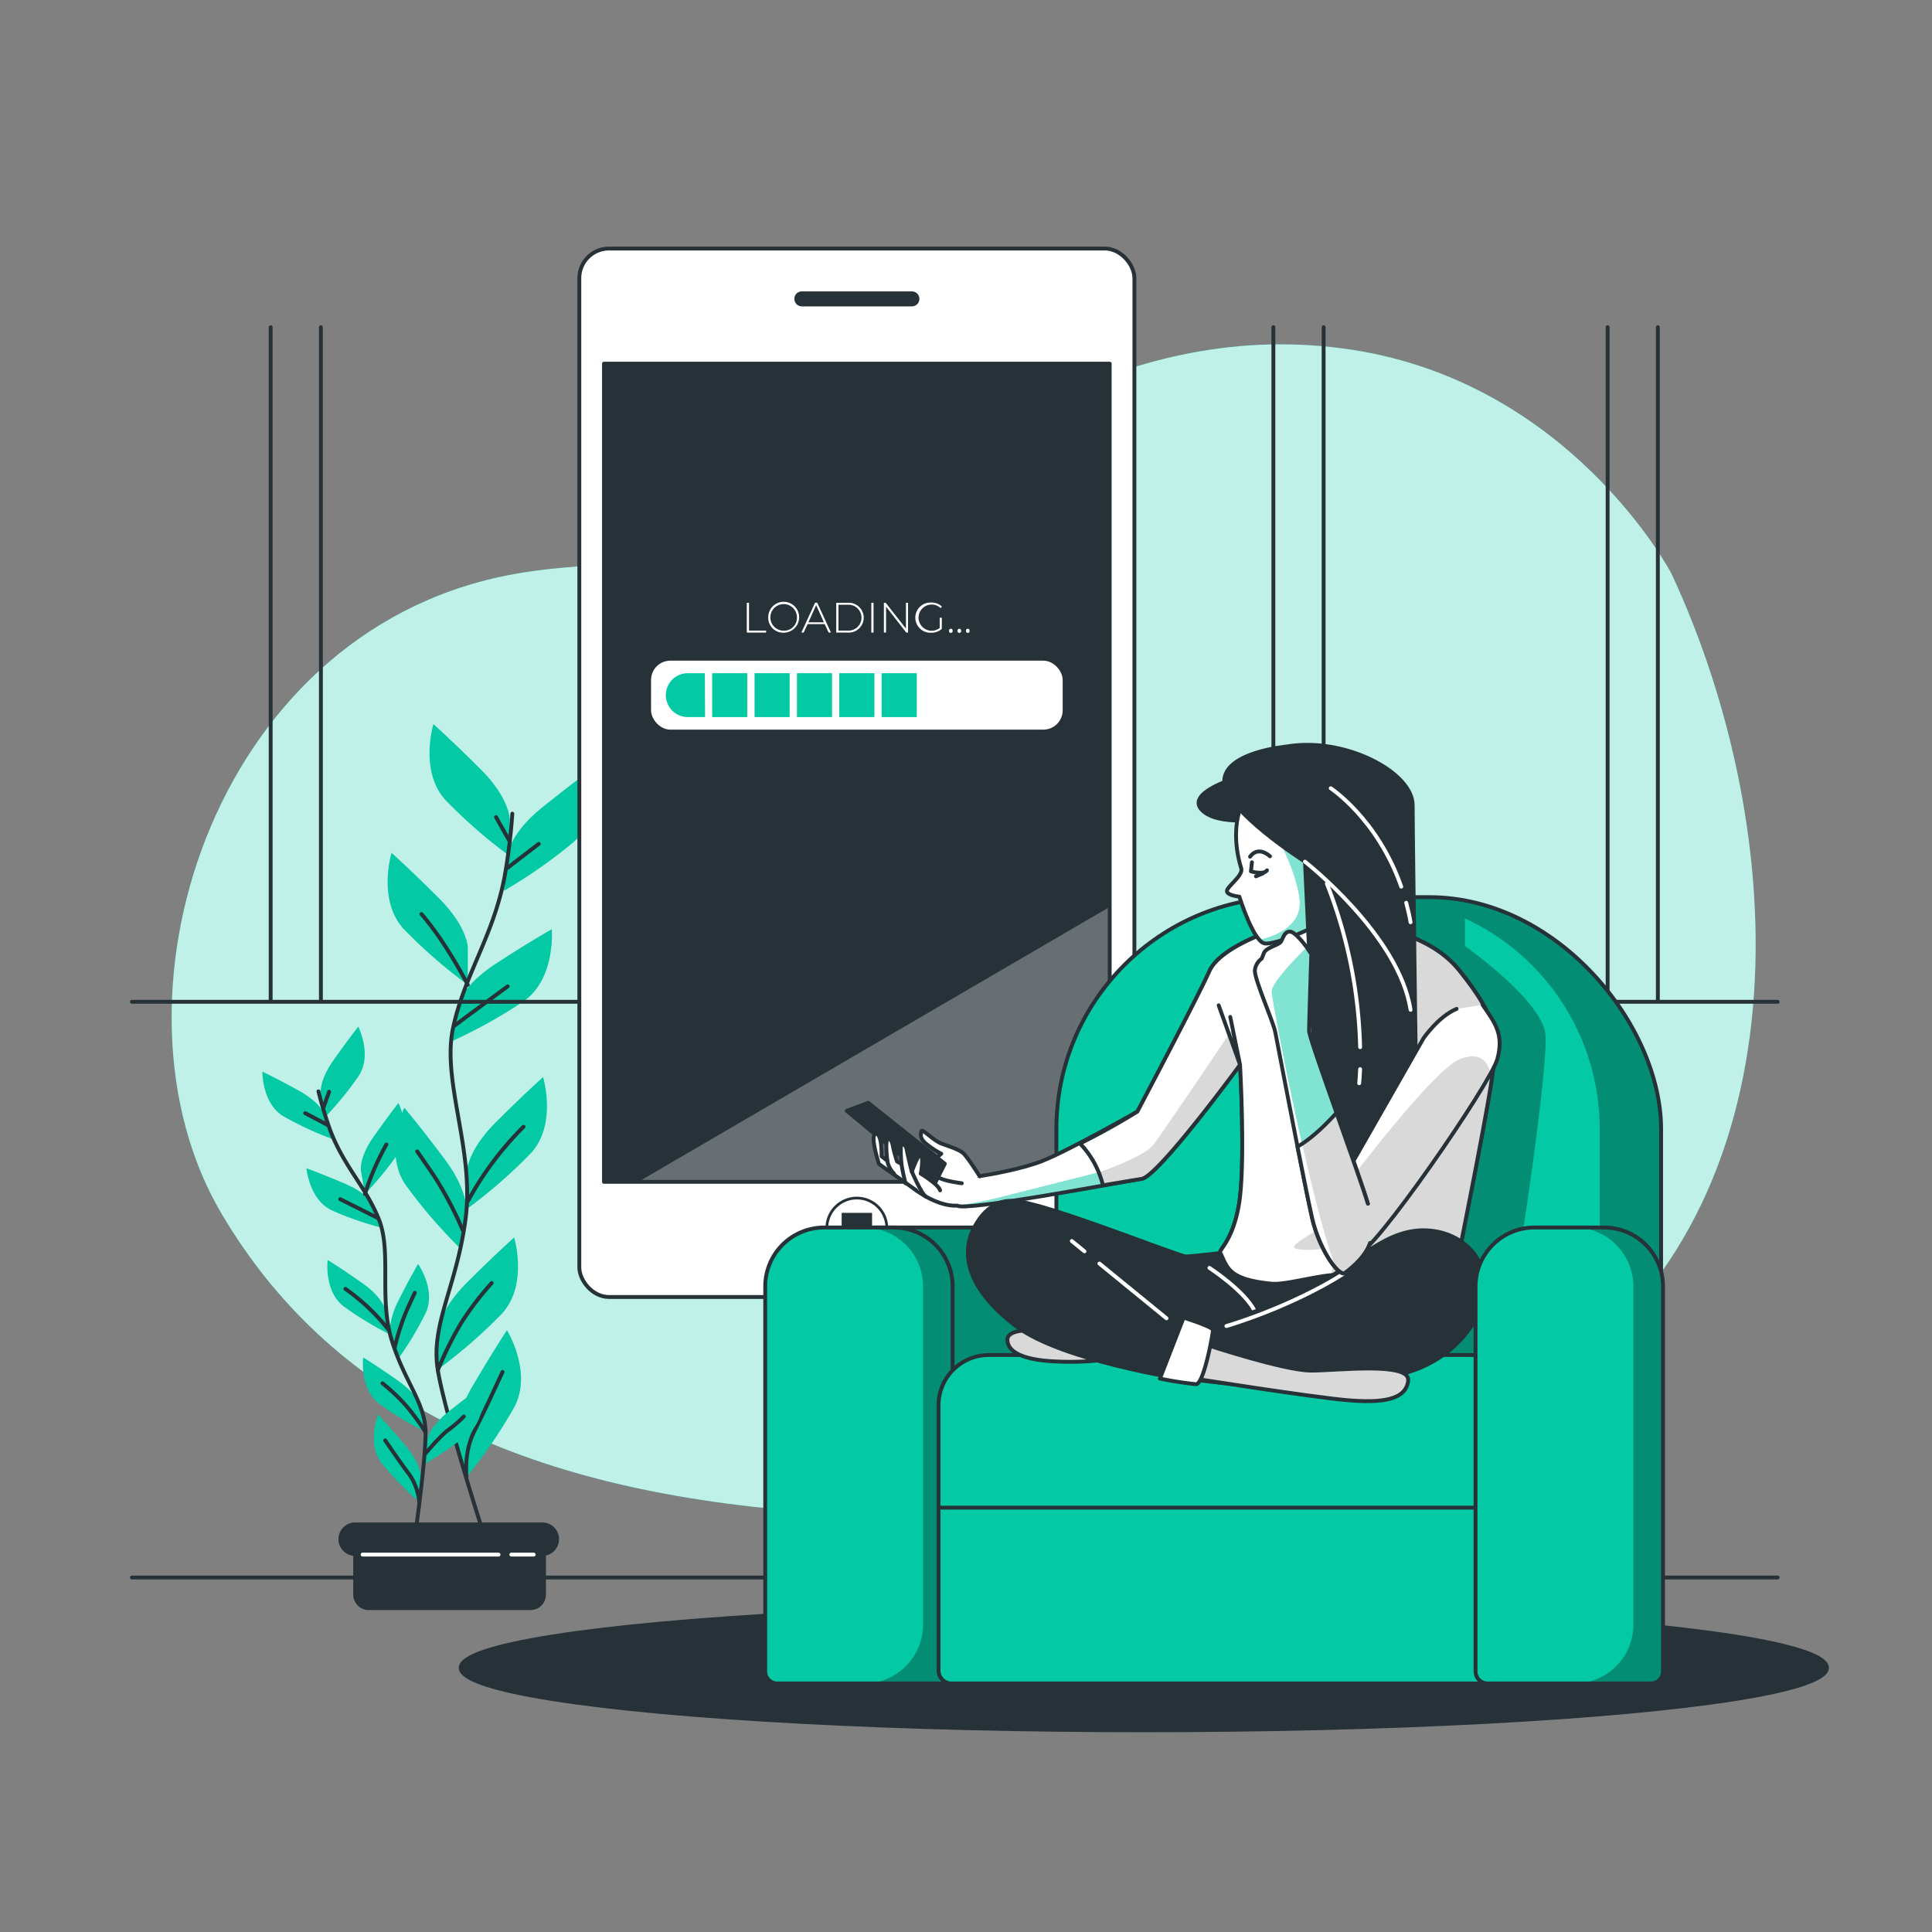 <svg xmlns="http://www.w3.org/2000/svg" xmlns:xlink="http://www.w3.org/1999/xlink" viewBox="0 0 500 500"><rect x="0" y="0" width="500" height="500" fill="#808080" stroke="none"/><defs><clipPath id="freepik--clip-path--inject-5"><rect x="156.31" y="94.11" width="130.88" height="211.75" style="fill:#263238;stroke:#263238;stroke-linecap:round;stroke-linejoin:round"></rect></clipPath><clipPath id="freepik--clip-path-2--inject-5"><rect x="273.39" y="232.18" width="156.5" height="185.5" rx="60" style="fill:#03C9A5;stroke:#263238;stroke-linecap:round;stroke-linejoin:round"></rect></clipPath><clipPath id="freepik--clip-path-3--inject-5"><rect x="211.33" y="317.68" width="63.06" height="118" rx="15.25" style="fill:#03C9A5;stroke:#263238;stroke-linecap:round;stroke-linejoin:round"></rect></clipPath><clipPath id="freepik--clip-path-4--inject-5"><path d="M213.29,317.68h18a15.25,15.25,0,0,1,15.25,15.25v99.62a3.13,3.13,0,0,1-3.13,3.13H201.17a3.13,3.13,0,0,1-3.13-3.13V332.93A15.25,15.25,0,0,1,213.29,317.68Z" style="fill:#03C9A5;stroke:#263238;stroke-linecap:round;stroke-linejoin:round"></path></clipPath><clipPath id="freepik--clip-path-5--inject-5"><path d="M270.39,344.35s-9.67-1-9.67,2.33,4.33,5.33,12.67,5.67a72.41,72.41,0,0,0,14-.67S276.39,345.68,270.39,344.35Z" style="fill:#fff;stroke:#263238;stroke-linecap:round;stroke-linejoin:round"></path></clipPath><clipPath id="freepik--clip-path-6--inject-5"><path d="M377.58,251c-9.93-12.26-31.54-13.43-45.85-11.1,0,0-15.77,4.68-18.69,11.39s-18.65,36.36-18.65,36.36-18,10.25-24.83,12.88c-5,1.94-12.44,3.29-16,3.86-2.9-1.3-11.09-4.9-13.4-4.9-2.83,0-6.22,5.66-4.53,7.35s7.49,5.51,12.14,5.17c1.61,1.63,43.35-6.28,47.69-6.94s25.48-29.54,25.48-29.54,1.46,26-.29,36.21-5.84,12-4.67,12.56,9.63,5.26,30.66,5.55,31.25-7,31.25-7,7.3-36.21,8.47-45.56S387.51,263.3,377.58,251Z" style="fill:#fff;stroke:#263238;stroke-linecap:round;stroke-linejoin:round"></path></clipPath><clipPath id="freepik--clip-path-7--inject-5"><path d="M331.73,239.93S316,244.61,313,251.32s-18.65,36.36-18.65,36.36-6.54,4.15-14.85,8.26a23.66,23.66,0,0,1,5.94,10.82c4.92-.82,8.75-1.48,10-1.66,4.34-.67,25.48-29.54,25.48-29.54s1.46,26-.29,36.21c-1.64,9.55-5.31,11.71-4.83,12.43,1.86,3.68,1.86,6.9,13.11,8,3.69.46,12.64-2.36,17.71-2.29,21,.29,31.25-7,31.25-7s7.3-36.21,8.47-45.56,1.17-14-8.76-26.28S346,237.6,331.73,239.93Z" style="fill:#fff;stroke:#263238;stroke-linecap:round;stroke-linejoin:round"></path></clipPath><clipPath id="freepik--clip-path-8--inject-5"><path d="M312.16,348s20.15,6.71,27.16,6.71,25.7-2.33,25.11,2.63-6.71,5.84-16.06,5S309,356.75,309,356.75Z" style="fill:#fff;stroke:#263238;stroke-linecap:round;stroke-linejoin:round"></path></clipPath><clipPath id="freepik--clip-path-9--inject-5"><path d="M397.14,317.68h18a15.25,15.25,0,0,1,15.25,15.25v99.62a3.13,3.13,0,0,1-3.13,3.13H385a3.13,3.13,0,0,1-3.13-3.13V332.93a15.25,15.25,0,0,1,15.25-15.25Z" style="fill:#03C9A5;stroke:#263238;stroke-linecap:round;stroke-linejoin:round"></path></clipPath><clipPath id="freepik--clip-path-10--inject-5"><path d="M322.49,205.77c-3.22,5.46-3.21,12.72-1.26,18.95.59,1.87-3.7,4.7-3.7,5.87s3.21,1.46,3.21,1.46,3.59,11.52,6.51,12.1,15.1-5.09,17.14-6.55,1.76-16.06-1.75-22.2S328.62,200.8,322.49,205.77Z" style="fill:#fff;stroke:#263238;stroke-linecap:round;stroke-linejoin:round"></path></clipPath><clipPath id="freepik--clip-path-11--inject-5"><path d="M383.71,260.08c3.21,4.68,5.55,7.6,3.8,14s-32.42,50.81-36.22,50.52-6.71-2-8.47-7,5-12.85,5-12.85l20.6-36.08s3.91-5.67,8.54-7.57" style="fill:#fff;stroke:#263238;stroke-linecap:round;stroke-linejoin:round"></path></clipPath><clipPath id="freepik--clip-path-12--inject-5"><path d="M354,311.52c-2-7-15.21-42.56-15.21-44.72,0-2.34.58-19.86.58-19.86l-1.17-1.75s-2.92-4.09-4.38-4.09-1.75,1.75-2.33,2.63-3.8,1.46-4.39,2.92l-.58,1.46a4.19,4.19,0,0,0-1.75,2.92c-.29,2.05,4.67,13.14,5.26,16.06s7.88,41.18,9.63,48.48,6.13,14,8.18,14c0,0,5.26-3.51,6.72-7.89" style="fill:#fff;stroke:#263238;stroke-linecap:round;stroke-linejoin:round"></path></clipPath><clipPath id="freepik--clip-path-13--inject-5"><path d="M354,311.52c-1.14-3.81-4.78-14.07-8.12-23.5-4.42,4.86-7.75,7.41-10.09,8.74,1.65,8.36,3.19,15.95,3.87,18.81,1.75,7.3,6.13,14,8.18,14,0,0,5.26-3.51,6.72-7.89" style="fill:#fff;stroke:#263238;stroke-linecap:round;stroke-linejoin:round"></path></clipPath></defs><g id="freepik--background-simple--inject-5"><path d="M432.57,148.45s-26.65-50.8-85.49-58.33-99.92,29.16-143.22,48c-22.67,9.85-48.57,6-72.64,10.8-77,15.25-106,110.79-73.91,165.13,27.76,47,76.61,71.5,151,77.15s126.57,12.23,193.18-33.87S463.66,215.25,432.57,148.45Z" style="fill:#03C9A5"></path><path d="M432.57,148.45s-26.65-50.8-85.49-58.33-99.92,29.16-143.22,48c-22.67,9.85-48.57,6-72.64,10.8-77,15.25-106,110.79-73.91,165.13,27.76,47,76.61,71.5,151,77.15s126.57,12.23,193.18-33.87S463.66,215.25,432.57,148.45Z" style="fill:#fff;opacity:0.75"></path></g><g id="freepik--Plants--inject-5"><path d="M131.91,211.94s0-5.33-7.47-12.8-12.27-11.74-12.27-11.74-3.74,12.27,3.2,19.74a131.73,131.73,0,0,0,16.54,14.41Z" style="fill:#03C9A5"></path><path d="M121.07,245.27s0-5.34-7.47-12.81-12.27-11.74-12.27-11.74-3.74,12.28,3.2,19.75a130.45,130.45,0,0,0,16.54,14.4Z" style="fill:#03C9A5"></path><path d="M131.44,221s.56-5.3,8.78-11.94,13.45-10.38,13.45-10.38,2.41,12.6-5.27,19.29a131.09,131.09,0,0,1-18,12.58Z" style="fill:#03C9A5"></path><path d="M118.34,260.39s1.12-5.22,10-11,14.46-8.91,14.46-8.91,1.08,12.79-7.27,18.64a130.89,130.89,0,0,1-19.19,10.62Z" style="fill:#03C9A5"></path><path d="M120.81,303.3s0-5.34,7.47-12.81,12.27-11.74,12.27-11.74,3.73,12.27-3.2,19.74a131.73,131.73,0,0,1-16.54,14.41Z" style="fill:#03C9A5"></path><path d="M120.68,313.77s.76-5.28-5.57-13.74-10.48-13.36-10.48-13.36-5.44,11.61.36,20a131.12,131.12,0,0,0,14.33,16.62Z" style="fill:#03C9A5"></path><path d="M113.31,344.81s0-5.34,7.47-12.81,12.28-11.74,12.28-11.74,3.73,12.28-3.2,19.75a131,131,0,0,1-16.55,14.4Z" style="fill:#03C9A5"></path><path d="M118.3,373s-1.35-5.16,4-14.28,8.9-14.47,8.9-14.47,6.72,10.93,1.9,19.91a131.2,131.2,0,0,1-12.35,18.13Z" style="fill:#03C9A5"></path><path d="M132.59,210.58a152.88,152.88,0,0,1-2.05,16.56c-2.95,15.26-10.33,25.1-13.29,38.89s5.53,31.53,3.26,49.23-9.16,27.54-7.2,39.35,12.31,43.81,12.31,43.81" style="fill:none;stroke:#263238;stroke-linecap:round;stroke-linejoin:round"></path><line x1="131.37" y1="224.58" x2="139.42" y2="218.4" style="fill:none;stroke:#263238;stroke-linecap:round;stroke-linejoin:round"></line><line x1="131.74" y1="217.46" x2="128.37" y2="211.47" style="fill:none;stroke:#263238;stroke-linecap:round;stroke-linejoin:round"></line><path d="M117.7,265.39s6.74-5.05,13.67-10.11" style="fill:none;stroke:#263238;stroke-linecap:round;stroke-linejoin:round"></path><path d="M121.07,254.87s-5.62-11-12-18.31" style="fill:none;stroke:#263238;stroke-linecap:round;stroke-linejoin:round"></path><path d="M121.07,310.89a83.31,83.31,0,0,1,14.42-19.29" style="fill:none;stroke:#263238;stroke-linecap:round;stroke-linejoin:round"></path><path d="M119.76,318.38a94.08,94.08,0,0,0-7.3-13.86c-3.93-5.8-4.5-6.55-4.5-6.55" style="fill:none;stroke:#263238;stroke-linecap:round;stroke-linejoin:round"></path><path d="M113.31,354.61a89.69,89.69,0,0,1,6.07-12.27,78.39,78.39,0,0,1,7.87-10.3" style="fill:none;stroke:#263238;stroke-linecap:round;stroke-linejoin:round"></path><path d="M120.74,382.24s-.79-6.39,2-11.82,6-12.54,7.31-15.35" style="fill:none;stroke:#263238;stroke-linecap:round;stroke-linejoin:round"></path><path d="M83,283.23s-.58-3.35,3.3-8.84,6.42-8.7,6.42-8.7,3.67,7.29.13,12.73A83.39,83.39,0,0,1,84,289.25Z" style="fill:#03C9A5"></path><path d="M93.41,303s-.58-3.35,3.29-8.84,6.42-8.7,6.42-8.7,3.68,7.29.14,12.73A83.39,83.39,0,0,1,94.45,309Z" style="fill:#03C9A5"></path><path d="M84.27,288.88s-.93-3.27-6.8-6.54-9.56-5-9.56-5-.15,8.16,5.4,11.53A84.24,84.24,0,0,0,86,294.76Z" style="fill:#03C9A5"></path><path d="M96.76,312.13s-1.27-3.15-7.45-5.78-10-4-10-4,.71,8.13,6.58,10.9A83.46,83.46,0,0,0,99,317.8Z" style="fill:#03C9A5"></path><path d="M99.87,339.31s-.58-3.35-6.07-7.22-9-6-9-6-1,8.1,4.15,12a83.65,83.65,0,0,0,11.94,7.24Z" style="fill:#03C9A5"></path><path d="M101.09,345.86s-1-3.23,2-9.22,5.12-9.52,5.12-9.52,4.68,6.7,2,12.58a83.13,83.13,0,0,1-7.18,12Z" style="fill:#03C9A5"></path><path d="M110.46,372.85s.39-3.37,5.66-7.55,8.61-6.53,8.61-6.53,1.47,8-3.46,12.25a83.27,83.27,0,0,1-11.5,7.9Z" style="fill:#03C9A5"></path><path d="M109.08,364.53s-.58-3.35-6.08-7.22-9-6-9-6-1,8.1,4.15,12a83.65,83.65,0,0,0,11.94,7.24Z" style="fill:#03C9A5"></path><path d="M109,382.71s.29-3.38-4-8.52-7.16-8.1-7.16-8.1-3,7.58,1,12.69a83.37,83.37,0,0,0,9.72,10Z" style="fill:#03C9A5"></path><path d="M82.42,282.44a96.5,96.5,0,0,0,3.08,10.17c3.51,9.25,9.21,14.62,12.55,22.94s0,20.37,3.31,31.23,8.73,16.27,8.78,23.9-3,28.8-3,28.8" style="fill:none;stroke:#263238;stroke-linecap:round;stroke-linejoin:round"></path><line x1="84.7" y1="291.09" x2="78.99" y2="288.09" style="fill:none;stroke:#263238;stroke-linecap:round;stroke-linejoin:round"></line><line x1="83.7" y1="286.67" x2="85.16" y2="282.55" style="fill:none;stroke:#263238;stroke-linecap:round;stroke-linejoin:round"></line><path d="M97.71,315.2s-4.78-2.44-9.67-4.85" style="fill:none;stroke:#263238;stroke-linecap:round;stroke-linejoin:round"></path><path d="M94.45,309A68.49,68.49,0,0,1,100,296.19" style="fill:none;stroke:#263238;stroke-linecap:round;stroke-linejoin:round"></path><path d="M100.53,344.1A52.94,52.94,0,0,0,89.4,333.57" style="fill:none;stroke:#263238;stroke-linecap:round;stroke-linejoin:round"></path><path d="M102.17,348.65a59.33,59.33,0,0,1,3.07-9.48c1.84-4.07,2.11-4.6,2.11-4.6" style="fill:none;stroke:#263238;stroke-linecap:round;stroke-linejoin:round"></path><path d="M109.88,376.46s3.79-4.65,6.15-6.39a33.43,33.43,0,0,0,4-3.47" style="fill:none;stroke:#263238;stroke-linecap:round;stroke-linejoin:round"></path><path d="M110.14,370.68a57.45,57.45,0,0,0-5.14-7A50,50,0,0,0,99,358" style="fill:none;stroke:#263238;stroke-linecap:round;stroke-linejoin:round"></path><path d="M108.49,388.8a14.56,14.56,0,0,0-2.55-7.19c-2.35-3.1-5.12-7.21-6.25-8.83" style="fill:none;stroke:#263238;stroke-linecap:round;stroke-linejoin:round"></path><path d="M91.92,395.78h48.87a0,0,0,0,1,0,0v16.9a3.5,3.5,0,0,1-3.5,3.5H95.42a3.5,3.5,0,0,1-3.5-3.5v-16.9A0,0,0,0,1,91.92,395.78Z" style="fill:#263238;stroke:#263238;stroke-linecap:round;stroke-linejoin:round"></path><path d="M140.36,402.16H91.92a3.83,3.83,0,0,1-3.83-3.83h0a3.83,3.83,0,0,1,3.83-3.82h48.44a3.82,3.82,0,0,1,3.82,3.82h0A3.82,3.82,0,0,1,140.36,402.16Z" style="fill:#263238;stroke:#263238;stroke-linecap:round;stroke-linejoin:round"></path><line x1="93.84" y1="402.33" x2="129.02" y2="402.33" style="fill:none;stroke:#fff;stroke-linecap:round;stroke-linejoin:round"></line><line x1="132.33" y1="402.33" x2="138.12" y2="402.33" style="fill:none;stroke:#fff;stroke-linecap:round;stroke-linejoin:round"></line></g><g id="freepik--Window--inject-5"><line x1="34.14" y1="408.26" x2="460.05" y2="408.26" style="fill:none;stroke:#263238;stroke-linecap:round;stroke-linejoin:round"></line><line x1="34.14" y1="259.26" x2="460.05" y2="259.26" style="fill:none;stroke:#263238;stroke-linecap:round;stroke-linejoin:round"></line><line x1="429.05" y1="259.08" x2="429.05" y2="84.68" style="fill:none;stroke:#263238;stroke-linecap:round;stroke-linejoin:round"></line><line x1="416.05" y1="259.08" x2="416.05" y2="84.68" style="fill:none;stroke:#263238;stroke-linecap:round;stroke-linejoin:round"></line><line x1="342.55" y1="259.08" x2="342.55" y2="84.68" style="fill:none;stroke:#263238;stroke-linecap:round;stroke-linejoin:round"></line><line x1="329.55" y1="259.08" x2="329.55" y2="84.68" style="fill:none;stroke:#263238;stroke-linecap:round;stroke-linejoin:round"></line><line x1="256.05" y1="259.08" x2="256.05" y2="84.68" style="fill:none;stroke:#263238;stroke-linecap:round;stroke-linejoin:round"></line><line x1="243.05" y1="259.08" x2="243.05" y2="84.68" style="fill:none;stroke:#263238;stroke-linecap:round;stroke-linejoin:round"></line><line x1="169.55" y1="259.08" x2="169.55" y2="84.68" style="fill:none;stroke:#263238;stroke-linecap:round;stroke-linejoin:round"></line><line x1="156.55" y1="259.08" x2="156.55" y2="84.68" style="fill:none;stroke:#263238;stroke-linecap:round;stroke-linejoin:round"></line><line x1="83.05" y1="259.08" x2="83.05" y2="84.68" style="fill:none;stroke:#263238;stroke-linecap:round;stroke-linejoin:round"></line><line x1="70.05" y1="259.08" x2="70.05" y2="84.68" style="fill:none;stroke:#263238;stroke-linecap:round;stroke-linejoin:round"></line></g><g id="freepik--Device--inject-5"><rect x="149.93" y="64.32" width="143.65" height="271.34" rx="7.67" style="fill:#fff;stroke:#263238;stroke-linecap:round;stroke-linejoin:round"></rect><rect x="156.31" y="94.11" width="130.88" height="211.75" style="fill:#263238"></rect><g style="clip-path:url(#freepik--clip-path--inject-5)"><polygon points="287.19 234.71 165.19 305.86 287.19 305.86 287.19 234.71" style="fill:#fff;opacity:0.3"></polygon><rect x="168.49" y="170.98" width="106.53" height="17.85" rx="5" style="fill:#fff"></rect><rect x="217.21" y="174.22" width="9.08" height="11.36" style="fill:#03C9A5"></rect><rect x="206.25" y="174.22" width="9.08" height="11.36" style="fill:#03C9A5"></rect><rect x="195.28" y="174.22" width="9.08" height="11.36" style="fill:#03C9A5"></rect><rect x="184.31" y="174.22" width="9.08" height="11.36" style="fill:#03C9A5"></rect><path d="M182.42,174.22H178a5.68,5.68,0,1,0,0,11.36h4.47Z" style="fill:#03C9A5"></path><rect x="228.18" y="174.22" width="9.08" height="11.36" style="fill:#03C9A5"></rect><path d="M193.27,156h.57v7.2h4.43v.51h-5Z" style="fill:#fff"></path><path d="M198.82,159.84a4,4,0,1,1,4,3.9A3.85,3.85,0,0,1,198.82,159.84Zm7.43,0a3.44,3.44,0,1,0-3.43,3.38A3.32,3.32,0,0,0,206.25,159.84Z" style="fill:#fff"></path><path d="M213.43,161.52H209l-1,2.17h-.6l3.54-7.71h.56l3.54,7.71h-.6Zm-.21-.47-2-4.45-2,4.45Z" style="fill:#fff"></path><path d="M216.42,156h3.05a3.86,3.86,0,1,1,0,7.71h-3.05Zm3,7.2a3.35,3.35,0,1,0,0-6.69H217v6.69Z" style="fill:#fff"></path><path d="M225.5,156h.57v7.71h-.57Z" style="fill:#fff"></path><path d="M235,156v7.71h-.46L229.31,157v6.69h-.56V156h.47l5.24,6.69V156Z" style="fill:#fff"></path><path d="M243.2,159.87h.54v2.88a4,4,0,0,1-2.75,1,3.91,3.91,0,1,1,0-7.81,3.78,3.78,0,0,1,2.78,1.06l-.36.37a3.24,3.24,0,0,0-2.41-.91,3.39,3.39,0,1,0,2.19,6.07Z" style="fill:#fff"></path><path d="M245.61,163.26a.47.47,0,1,1,.93,0,.47.47,0,1,1-.93,0Z" style="fill:#fff"></path><path d="M247.81,163.26a.47.47,0,1,1,.93,0,.47.47,0,1,1-.93,0Z" style="fill:#fff"></path><path d="M250,163.26a.47.47,0,1,1,.93,0,.47.47,0,1,1-.93,0Z" style="fill:#fff"></path></g><rect x="156.31" y="94.11" width="130.88" height="211.75" style="fill:none;stroke:#263238;stroke-linecap:round;stroke-linejoin:round"></rect><path d="M236,79.29H207.52a1.94,1.94,0,0,1-1.94-1.94h0a1.94,1.94,0,0,1,1.94-1.94H236a1.94,1.94,0,0,1,1.94,1.94h0A1.94,1.94,0,0,1,236,79.29Z" style="fill:#263238"></path><path d="M229.51,317.82a7.76,7.76,0,1,0-7.76,7.76A7.75,7.75,0,0,0,229.51,317.82Z" style="fill:#fff;stroke:#263238;stroke-linecap:round;stroke-linejoin:round;stroke-width:0.704px"></path><rect x="217.82" y="313.89" width="7.87" height="7.87" style="fill:#263238"></rect></g><g id="freepik--Shadow--inject-5"><ellipse cx="296.02" cy="431.62" rx="176.8" ry="16.18" style="fill:#263238;stroke:#263238;stroke-linecap:round;stroke-linejoin:round"></ellipse></g><g id="freepik--Character--inject-5"><rect x="273.39" y="232.18" width="156.5" height="185.5" rx="60" style="fill:#03C9A5"></rect><g style="clip-path:url(#freepik--clip-path-2--inject-5)"><path d="M378.48,232.8c-.69-.1-1.37-.18-2.06-.26l-1-.09c-.62-.06-1.25-.11-1.88-.15l-.89-.05c-.92,0-1.84-.07-2.77-.07H350.82l-.45,123.25s33.72-.5,36.69-2.48,13.88-76.36,12.89-85.28-20.82-22.81-20.82-22.81v-7.17A60,60,0,0,1,414,292.18v65.5a60,60,0,0,1-60,60h15.87a60,60,0,0,0,60-60v-65.5A60,60,0,0,0,378.48,232.8Z" style="opacity:0.3"></path></g><rect x="273.39" y="232.18" width="156.5" height="185.5" rx="60" style="fill:none;stroke:#263238;stroke-linecap:round;stroke-linejoin:round"></rect><rect x="211.33" y="317.68" width="63.06" height="118" rx="15.25" style="fill:#03C9A5"></rect><g style="clip-path:url(#freepik--clip-path-3--inject-5)"><rect x="211.33" y="317.68" width="63.06" height="118" rx="15.25" style="opacity:0.3"></rect></g><rect x="211.33" y="317.68" width="63.06" height="118" rx="15.25" style="fill:none;stroke:#263238;stroke-linecap:round;stroke-linejoin:round"></rect><path d="M213.29,317.68h18a15.25,15.25,0,0,1,15.25,15.25v99.62a3.13,3.13,0,0,1-3.13,3.13H201.17a3.13,3.13,0,0,1-3.13-3.13V332.93A15.25,15.25,0,0,1,213.29,317.68Z" style="fill:#03C9A5"></path><g style="clip-path:url(#freepik--clip-path-4--inject-5)"><path d="M231.29,317.68h-7.66a15.25,15.25,0,0,1,15.25,15.25v87.5a15.25,15.25,0,0,1-15.25,15.25H243.9a2.64,2.64,0,0,0,2.64-2.65V332.93A15.25,15.25,0,0,0,231.29,317.68Z" style="opacity:0.3"></path></g><path d="M213.29,317.68h18a15.25,15.25,0,0,1,15.25,15.25v99.62a3.13,3.13,0,0,1-3.13,3.13H201.17a3.13,3.13,0,0,1-3.13-3.13V332.93A15.25,15.25,0,0,1,213.29,317.68Z" style="fill:none;stroke:#263238;stroke-linecap:round;stroke-linejoin:round"></path><path d="M255.89,350.68H384.11a13,13,0,0,1,13,13V432.3a3.38,3.38,0,0,1-3.38,3.38H246.27a3.38,3.38,0,0,1-3.38-3.38V363.68A13,13,0,0,1,255.89,350.68Z" style="fill:#03C9A5;stroke:#263238;stroke-linecap:round;stroke-linejoin:round"></path><line x1="242.89" y1="390.18" x2="382.63" y2="390.18" style="fill:none;stroke:#263238;stroke-linecap:round;stroke-linejoin:round"></line><path d="M270.39,344.35s-9.67-1-9.67,2.33,4.33,5.33,12.67,5.67a72.41,72.41,0,0,0,14-.67S276.39,345.68,270.39,344.35Z" style="fill:#fff"></path><g style="clip-path:url(#freepik--clip-path-5--inject-5)"><path d="M270.39,344.35s-9.67-1-9.67,2.33,4.33,5.33,12.67,5.67a72.41,72.41,0,0,0,14-.67S276.39,345.68,270.39,344.35Z" style="opacity:0.15"></path></g><path d="M270.39,344.35s-9.67-1-9.67,2.33,4.33,5.33,12.67,5.67a72.41,72.41,0,0,0,14-.67S276.39,345.68,270.39,344.35Z" style="fill:none;stroke:#263238;stroke-linecap:round;stroke-linejoin:round"></path><path d="M318.29,324s-9.63,1.17-11.39,1.17-37.38-14.31-44.38-14.31-9.93,14.89.29,24.53S313,357,334.65,355.87s36.21-16.06,36.21-26.28-23.95-3.51-33.58-6.14S318.29,324,318.29,324Z" style="fill:#263238;stroke:#263238;stroke-linecap:round;stroke-linejoin:round"></path><path d="M313,328.13s9,5.84,11.68,11.09" style="fill:none;stroke:#fff;stroke-linecap:round;stroke-linejoin:round"></path><path d="M377.58,251c-9.93-12.26-31.54-13.43-45.85-11.1,0,0-15.77,4.68-18.69,11.39s-18.65,36.36-18.65,36.36-18,10.25-24.83,12.88c-5,1.94-12.44,3.29-16,3.86-2.9-1.3-11.09-4.9-13.4-4.9-2.83,0-6.22,5.66-4.53,7.35s7.49,5.51,12.14,5.17c1.61,1.63,43.35-6.28,47.69-6.94s25.48-29.54,25.48-29.54,1.46,26-.29,36.21-5.84,12-4.67,12.56,9.63,5.26,30.66,5.55,31.25-7,31.25-7,7.3-36.21,8.47-45.56S387.51,263.3,377.58,251Z" style="fill:#fff"></path><g style="clip-path:url(#freepik--clip-path-6--inject-5)"><path d="M284.36,303.41s-19.75,5-26.6,6.72c-3.39.85-7.2,1.49-10.18,1.92h.17c1.36,1.38,31.45-4.07,43.31-6.18Z" style="fill:#03C9A5"></path><path d="M284.36,303.41s-19.75,5-26.6,6.72c-3.39.85-7.2,1.49-10.18,1.92h.17c1.36,1.38,31.45-4.07,43.31-6.18Z" style="fill:#fff;opacity:0.5"></path></g><path d="M377.58,251c-9.93-12.26-31.54-13.43-45.85-11.1,0,0-15.77,4.68-18.69,11.39s-18.65,36.36-18.65,36.36-18,10.25-24.83,12.88c-5,1.94-12.44,3.29-16,3.86-2.9-1.3-11.09-4.9-13.4-4.9-2.83,0-6.22,5.66-4.53,7.35s7.49,5.51,12.14,5.17c1.61,1.63,43.35-6.28,47.69-6.94s25.48-29.54,25.48-29.54,1.46,26-.29,36.21-5.84,12-4.67,12.56,9.63,5.26,30.66,5.55,31.25-7,31.25-7,7.3-36.21,8.47-45.56S387.51,263.3,377.58,251Z" style="fill:none;stroke:#263238;stroke-linecap:round;stroke-linejoin:round"></path><path d="M253.54,304.42s-3.13-5-4.29-6-3.49-1.66-5.65-2.49-5-4-5.15-3.16-.5,1.83,1.33,3.32a23,23,0,0,0,3.82,2.5s-2.49,1.82-2.33,4.15,4.32,3,7.64,3.49" style="fill:#fff;stroke:#263238;stroke-linecap:round;stroke-linejoin:round"></path><polygon points="224.69 285.4 219.14 287.48 241.9 306.35 244.52 301.18 224.69 285.4" style="fill:#263238;stroke:#263238;stroke-linecap:round;stroke-linejoin:round"></polygon><path d="M237.12,308.06l-9.64-6.82s-2.49-7.64-.83-7.8,1.5,5.81,1.5,5.81l1.49,1.16s-.66-5.48.17-5.65,1.16,1.17,1.33,2.16,1,3.66,1,3.66l1.17.66a35.45,35.45,0,0,1-.17-4.65c.17-.83,1.33-.33,1.5.83s1.33,5.82,1.33,5.82,2-5.65,2.49-4.16-.17,4.66-.17,4.66,4.65,2.82,5,4.32" style="fill:#fff;stroke:#263238;stroke-linecap:round;stroke-linejoin:round"></path><path d="M236,303.24s2.42,5.73,3.68,6.48" style="fill:none;stroke:#263238;stroke-linecap:round;stroke-linejoin:round"></path><path d="M233.3,301.24a46.27,46.27,0,0,0,1.06,5" style="fill:none;stroke:#263238;stroke-linecap:round;stroke-linejoin:round"></path><path d="M229.64,300.41a6.1,6.1,0,0,0,1.7,3.28" style="fill:none;stroke:#263238;stroke-linecap:round;stroke-linejoin:round"></path><path d="M331.73,239.93S316,244.61,313,251.32s-18.65,36.36-18.65,36.36-6.54,4.15-14.85,8.26a23.66,23.66,0,0,1,5.94,10.82c4.92-.82,8.75-1.48,10-1.66,4.34-.67,25.48-29.54,25.48-29.54s1.46,26-.29,36.21c-1.64,9.55-5.31,11.71-4.83,12.43,1.86,3.68,1.86,6.9,13.11,8,3.69.46,12.64-2.36,17.71-2.29,21,.29,31.25-7,31.25-7s7.3-36.21,8.47-45.56,1.17-14-8.76-26.28S346,237.6,331.73,239.93Z" style="fill:#fff"></path><g style="clip-path:url(#freepik--clip-path-7--inject-5)"><path d="M284.36,303.41c5.1-1.81,12.31-4.72,14.19-7.23,3-4,20.5-30,20.5-30a29,29,0,0,1,1.31,10.14c-3.37,4.56-21,28.18-24.92,28.78-1.21.18-5,.84-10,1.66A28.56,28.56,0,0,0,284.36,303.41ZM377.58,251c-3.81-4.7-9.34-7.77-15.51-9.64-5.61,27.95-12.22,69.35-16.52,73.29-6,5.5-15,8.5-8.27,8.77s7.77-1.77,7.77,1.73a14.24,14.24,0,0,1-.61,4.81,18.82,18.82,0,0,1,2.18-.11c21,.29,31.25-7,31.25-7s7.3-36.21,8.47-45.56S387.51,263.3,377.58,251Z" style="opacity:0.15"></path><polyline points="318.39 263.18 320.92 275.56 315.39 260.18" style="fill:none;stroke:#263238;stroke-linecap:round;stroke-linejoin:round"></polyline></g><path d="M331.73,239.93S316,244.61,313,251.32s-18.65,36.36-18.65,36.36-6.54,4.15-14.85,8.26a23.66,23.66,0,0,1,5.94,10.82c4.92-.82,8.75-1.48,10-1.66,4.34-.67,25.48-29.54,25.48-29.54s1.46,26-.29,36.21c-1.64,9.55-5.31,11.71-4.83,12.43,1.86,3.68,1.86,6.9,13.11,8,3.69.46,12.64-2.36,17.71-2.29,21,.29,31.25-7,31.25-7s7.3-36.21,8.47-45.56,1.17-14-8.76-26.28S346,237.6,331.73,239.93Z" style="fill:none;stroke:#263238;stroke-linecap:round;stroke-linejoin:round"></path><path d="M357.43,356.45s15.65-.41,24.23-14.6c6.72-11.09,0-22.19-11.38-23.36s-19.22,8.59-29.5,14c-21,11.09-38.84,12.26-50.52,13.72s-9.64,2.92,1.75,7S335.52,361.71,357.43,356.45Z" style="fill:#263238;stroke:#263238;stroke-linecap:round;stroke-linejoin:round"></path><path d="M317.39,343.18s16.3-4.69,30.4-13.59" style="fill:none;stroke:#fff;stroke-linecap:round;stroke-linejoin:round"></path><path d="M357.43,356.45s12.26-4.08,19-19.56" style="fill:none;stroke:#263238;stroke-linecap:round;stroke-linejoin:round"></path><path d="M262.52,310.9s-5.84-1.46-10.22,6.42-.88,17.23,10.8,26S306,357,306.9,357s3.8-12,3.8-12l-38.84-27.45" style="fill:#263238;stroke:#263238;stroke-linecap:round;stroke-linejoin:round"></path><line x1="280.66" y1="323.85" x2="277.39" y2="321.18" style="fill:none;stroke:#fff;stroke-linecap:round;stroke-linejoin:round"></line><line x1="301.89" y1="341.18" x2="284.53" y2="327.01" style="fill:none;stroke:#fff;stroke-linecap:round;stroke-linejoin:round"></line><path d="M312.16,348s20.15,6.71,27.16,6.71,25.7-2.33,25.11,2.63-6.71,5.84-16.06,5S309,356.75,309,356.75Z" style="fill:#fff"></path><g style="clip-path:url(#freepik--clip-path-8--inject-5)"><path d="M312.16,348s20.15,6.71,27.16,6.71,25.7-2.33,25.11,2.63-6.71,5.84-16.06,5S309,356.75,309,356.75Z" style="opacity:0.15"></path></g><path d="M312.16,348s20.15,6.71,27.16,6.71,25.7-2.33,25.11,2.63-6.71,5.84-16.06,5S309,356.75,309,356.75Z" style="fill:none;stroke:#263238;stroke-linecap:round;stroke-linejoin:round"></path><path d="M306.32,341l-6.13,15.77a92.19,92.19,0,0,0,9.34,1.46c2.05,0,4.38-13.15,4.38-14S306.32,341,306.32,341Z" style="fill:#fff;stroke:#263238;stroke-linecap:round;stroke-linejoin:round"></path><path d="M397.14,317.68h18a15.25,15.25,0,0,1,15.25,15.25v99.62a3.13,3.13,0,0,1-3.13,3.13H385a3.13,3.13,0,0,1-3.13-3.13V332.93a15.25,15.25,0,0,1,15.25-15.25Z" style="fill:#03C9A5"></path><g style="clip-path:url(#freepik--clip-path-9--inject-5)"><path d="M415.14,317.68h-7.67a15.25,15.25,0,0,1,15.25,15.25v87.5a15.25,15.25,0,0,1-15.25,15.25h20.27a2.65,2.65,0,0,0,2.65-2.65V332.93A15.25,15.25,0,0,0,415.14,317.68Z" style="opacity:0.3"></path></g><path d="M397.14,317.68h18a15.25,15.25,0,0,1,15.25,15.25v99.62a3.13,3.13,0,0,1-3.13,3.13H385a3.13,3.13,0,0,1-3.13-3.13V332.93a15.25,15.25,0,0,1,15.25-15.25Z" style="fill:none;stroke:#263238;stroke-linecap:round;stroke-linejoin:round"></path><path d="M319.75,201.39s-12.85,3.79-8.76,8.17,16.36,2.34,16.36,2.34Z" style="fill:#263238;stroke:#263238;stroke-linecap:round;stroke-linejoin:round"></path><path d="M333.48,242.27s7.88,17.81,9.64,14.31,2-20.73,2-20.73Z" style="fill:none;stroke:#263238;stroke-linecap:round;stroke-linejoin:round"></path><path d="M322.49,205.77c-3.22,5.46-3.21,12.72-1.26,18.95.59,1.87-3.7,4.7-3.7,5.87s3.21,1.46,3.21,1.46,3.59,11.52,6.51,12.1,15.1-5.09,17.14-6.55,1.76-16.06-1.75-22.2S328.62,200.8,322.49,205.77Z" style="fill:#fff"></path><g style="clip-path:url(#freepik--clip-path-10--inject-5)"><path d="M344.39,237.6c2.05-1.46,1.76-16.06-1.75-22.2a27,27,0,0,0-8.4-8.55c-3.07,3.5-5.49,6.39-5.49,6.39s6.85,11.41,7.61,19.78c.69,7.68-8.88,9.91-10.43,10.22a2.76,2.76,0,0,0,.29.3l1.28.64C330.8,244.44,342.4,239,344.39,237.6Z" style="fill:#03C9A5"></path><path d="M344.39,237.6c2.05-1.46,1.76-16.06-1.75-22.2a27,27,0,0,0-8.4-8.55c-3.07,3.5-5.49,6.39-5.49,6.39s6.85,11.41,7.61,19.78c.69,7.68-8.88,9.91-10.43,10.22a2.76,2.76,0,0,0,.29.3l1.28.64C330.8,244.44,342.4,239,344.39,237.6Z" style="fill:#fff;opacity:0.5"></path></g><path d="M322.49,205.77c-3.22,5.46-3.21,12.72-1.26,18.95.59,1.87-3.7,4.7-3.7,5.87s3.21,1.46,3.21,1.46,3.59,11.52,6.51,12.1,15.1-5.09,17.14-6.55,1.76-16.06-1.75-22.2S328.62,200.8,322.49,205.77Z" style="fill:none;stroke:#263238;stroke-linecap:round;stroke-linejoin:round"></path><path d="M324,223.16l-.26,2.34s3.37,1,4.15-.26" style="fill:none;stroke:#263238;stroke-linecap:round;stroke-linejoin:round"></path><path d="M323.52,221.72s1.78-3,5.15-.12" style="fill:none;stroke:#263238;stroke-linecap:round;stroke-linejoin:round"></path><line x1="326.85" y1="226.02" x2="325.04" y2="226.79" style="fill:none;stroke:#263238;stroke-linecap:round;stroke-linejoin:round"></line><path d="M332.9,193.21s-16.07,1.46-16.07,9S337.72,223,337.72,223l3.64,77.67h25.41s-1.17-83.82-1.17-92.29S348.08,190.58,332.9,193.21Z" style="fill:#263238;stroke:#263238;stroke-linecap:round;stroke-linejoin:round"></path><path d="M337.72,223s24.33,19,27.33,38.34" style="fill:none;stroke:#fff;stroke-linecap:round;stroke-linejoin:round"></path><path d="M352,276.69q-.07,1.81-.24,3.66" style="fill:none;stroke:#fff;stroke-linecap:round;stroke-linejoin:round"></path><path d="M343.39,228.68A123.37,123.37,0,0,1,352,271" style="fill:none;stroke:#fff;stroke-linecap:round;stroke-linejoin:round"></path><path d="M344.39,204s12.12,7.92,18.25,25.47" style="fill:none;stroke:#fff;stroke-linecap:round;stroke-linejoin:round"></path><path d="M363.92,233.63c.44,1.61.82,3.3,1.13,5.05" style="fill:none;stroke:#fff;stroke-linecap:round;stroke-linejoin:round"></path><path d="M383.71,260.08c3.21,4.68,5.55,7.6,3.8,14s-32.42,50.81-36.22,50.52-6.71-2-8.47-7,5-12.85,5-12.85l20.6-36.08s3.91-5.67,8.54-7.57" style="fill:#fff"></path><g style="clip-path:url(#freepik--clip-path-11--inject-5)"><path d="M377.81,274.09c-7.61,3-33.47,38-33.47,38s-.61,2.76-1.13,6.49c1.78,4.2,4.55,5.74,8.08,6,3.34.26,27.46-34,34.42-46.68C385.38,276.12,384,271.63,377.81,274.09Z" style="opacity:0.15"></path></g><path d="M383.71,260.08c3.21,4.68,5.55,7.6,3.8,14s-32.42,50.81-36.22,50.52-6.71-2-8.47-7,5-12.85,5-12.85l20.6-36.08s3.91-5.67,8.54-7.57" style="fill:none;stroke:#263238;stroke-linecap:round;stroke-linejoin:round"></path><path d="M354,311.52c-2-7-15.21-42.56-15.21-44.72,0-2.34.58-19.86.58-19.86l-1.17-1.75s-2.92-4.09-4.38-4.09-1.75,1.75-2.33,2.63-3.8,1.46-4.39,2.92l-.58,1.46a4.19,4.19,0,0,0-1.75,2.92c-.29,2.05,4.67,13.14,5.26,16.06s7.88,41.18,9.63,48.48,6.13,14,8.18,14c0,0,5.26-3.51,6.72-7.89" style="fill:#fff"></path><g style="clip-path:url(#freepik--clip-path-12--inject-5)"><path d="M329.13,256.59c0,2.3,10.18,55.23,16.65,71.7a3.37,3.37,0,0,0,2,1.3s5.26-3.51,6.72-7.89L354,311.52c-2-7-15.22-42.56-15.22-44.72,0-2.34.58-19.86.58-19.86l-1.17-1.75S329.13,253.93,329.13,256.59Z" style="fill:#03C9A5"></path><path d="M329.13,256.59c0,2.3,10.18,55.23,16.65,71.7a3.37,3.37,0,0,0,2,1.3s5.26-3.51,6.72-7.89L354,311.52c-2-7-15.22-42.56-15.22-44.72,0-2.34.58-19.86.58-19.86l-1.17-1.75S329.13,253.93,329.13,256.59Z" style="fill:#fff;opacity:0.5"></path></g><path d="M354,311.52c-2-7-15.21-42.56-15.21-44.72,0-2.34.58-19.86.58-19.86l-1.17-1.75s-2.92-4.09-4.38-4.09-1.75,1.75-2.33,2.63-3.8,1.46-4.39,2.92l-.58,1.46a4.19,4.19,0,0,0-1.75,2.92c-.29,2.05,4.67,13.14,5.26,16.06s7.88,41.18,9.63,48.48,6.13,14,8.18,14c0,0,5.26-3.51,6.72-7.89" style="fill:none;stroke:#263238;stroke-linecap:round;stroke-linejoin:round"></path><path d="M354,311.52c-1.14-3.81-4.78-14.07-8.12-23.5-4.42,4.86-7.75,7.41-10.09,8.74,1.65,8.36,3.19,15.95,3.87,18.81,1.75,7.3,6.13,14,8.18,14,0,0,5.26-3.51,6.72-7.89" style="fill:#fff"></path><g style="clip-path:url(#freepik--clip-path-13--inject-5)"><path d="M329.13,256.59c0,2.3,10.18,55.23,16.65,71.7a3.37,3.37,0,0,0,2,1.3s6-4.24,7.47-8.62l-1.3-9.45c-2-7-15.22-42.56-15.22-44.72,0-2.34.58-19.86.58-19.86l-1.17-1.75S329.13,253.93,329.13,256.59Z" style="opacity:0.15"></path></g><path d="M354,311.52c-1.14-3.81-4.78-14.07-8.12-23.5-4.42,4.86-7.75,7.41-10.09,8.74,1.65,8.36,3.19,15.95,3.87,18.81,1.75,7.3,6.13,14,8.18,14,0,0,5.26-3.51,6.72-7.89" style="fill:none;stroke:#263238;stroke-linecap:round;stroke-linejoin:round"></path></g></svg>
